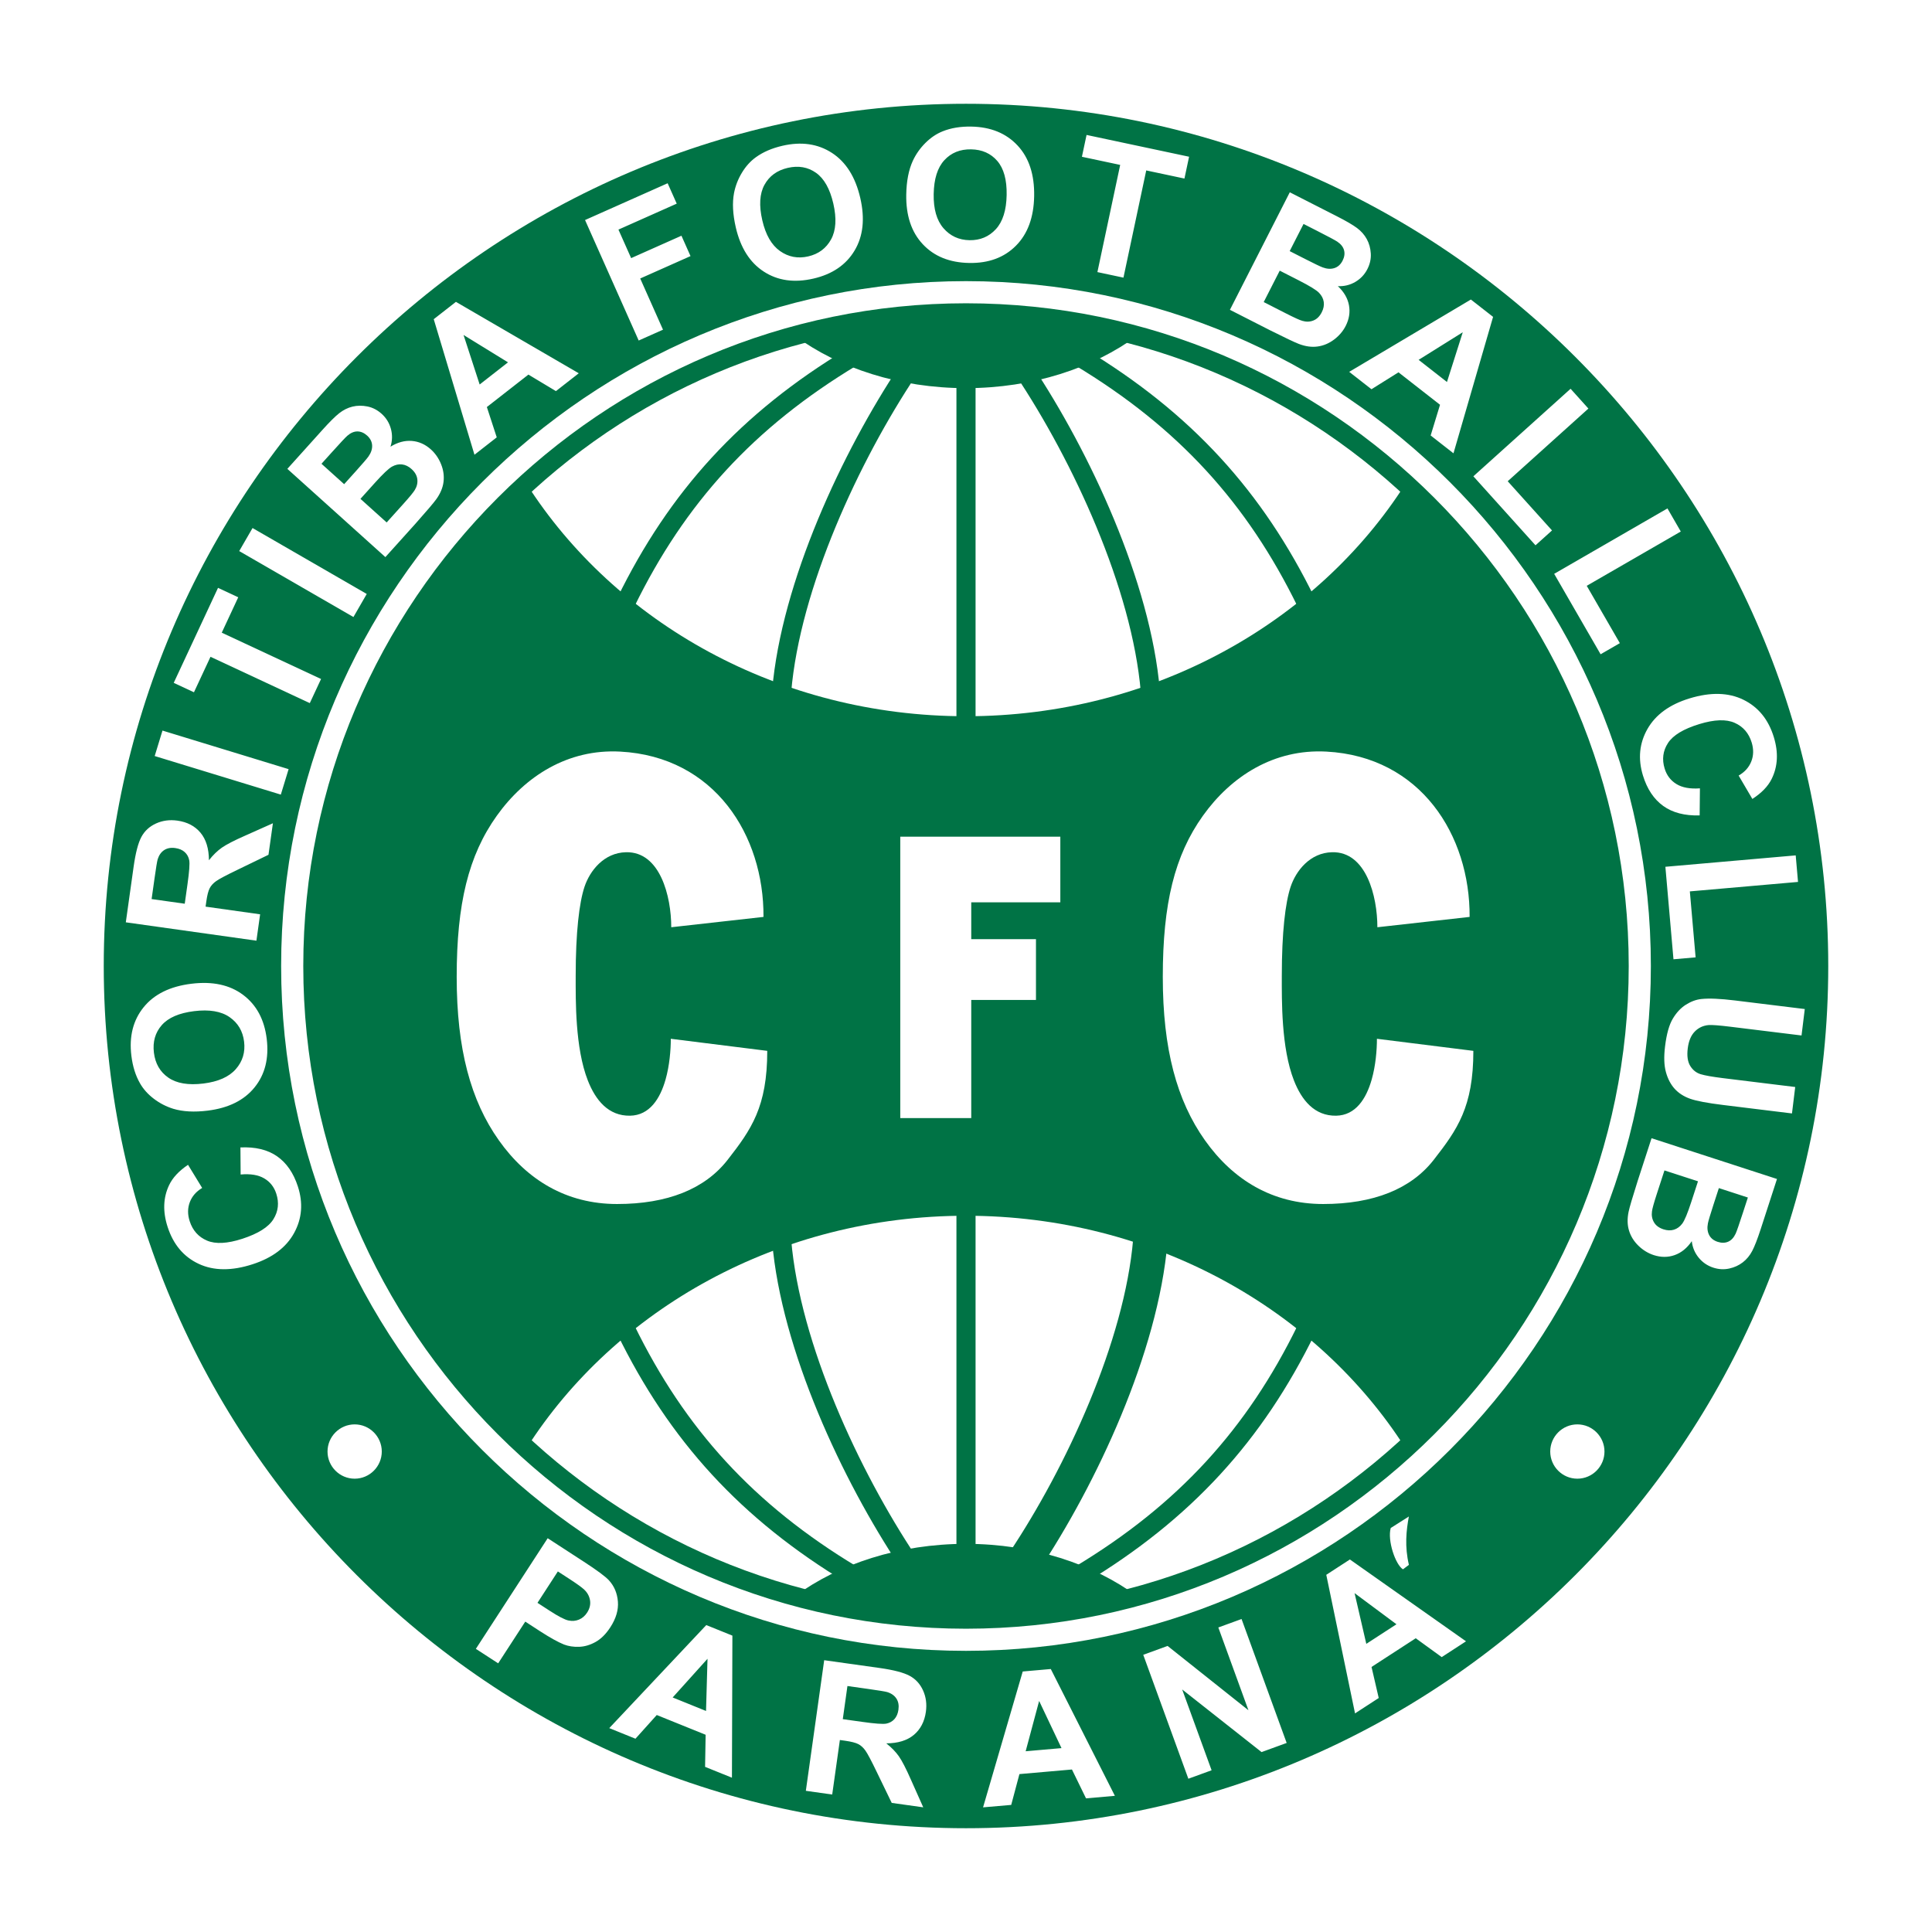 <?xml version="1.0" encoding="utf-8"?>
<!-- Generator: Adobe Illustrator 13.0.0, SVG Export Plug-In . SVG Version: 6.00 Build 14948)  -->
<!DOCTYPE svg PUBLIC "-//W3C//DTD SVG 1.0//EN" "http://www.w3.org/TR/2001/REC-SVG-20010904/DTD/svg10.dtd">
<svg version="1.0" id="Layer_1" xmlns="http://www.w3.org/2000/svg" xmlns:xlink="http://www.w3.org/1999/xlink" x="0px" y="0px"
	 width="192.756px" height="192.756px" viewBox="0 0 192.756 192.756" enable-background="new 0 0 192.756 192.756"
	 xml:space="preserve">
<g>
	<polygon fill-rule="evenodd" clip-rule="evenodd" fill="#FFFFFF" points="0,0 192.756,0 192.756,192.756 0,192.756 0,0 	"/>
	<path fill-rule="evenodd" clip-rule="evenodd" fill="#FFFFFF" d="M96.378,6.968c49.247,0,89.413,40.165,89.413,89.41
		s-40.166,89.409-89.413,89.409c-49.247,0-89.413-40.164-89.413-89.409S47.131,6.968,96.378,6.968L96.378,6.968z"/>
	<path fill-rule="evenodd" clip-rule="evenodd" fill="#007345" d="M96.378,10.354c47.382,0,86.027,38.644,86.027,86.024
		c0,47.38-38.646,86.024-86.027,86.024c-47.382,0-86.027-38.645-86.027-86.024C10.351,48.997,48.996,10.354,96.378,10.354
		L96.378,10.354z"/>
	<path fill-rule="evenodd" clip-rule="evenodd" fill="#FFFFFF" d="M24.008,117.18l-0.02-2.701c1.488-0.068,2.704,0.225,3.653,0.883
		c0.946,0.66,1.638,1.66,2.075,3.004c0.54,1.66,0.416,3.211-0.373,4.65c-0.787,1.438-2.164,2.477-4.136,3.117
		c-2.082,0.676-3.874,0.664-5.375-0.035c-1.503-0.701-2.539-1.93-3.108-3.684c-0.497-1.529-0.448-2.92,0.145-4.17
		c0.351-0.742,0.98-1.418,1.89-2.031l1.41,2.309c-0.601,0.359-1.012,0.834-1.235,1.426c-0.223,0.592-0.226,1.225-0.008,1.895
		c0.301,0.926,0.878,1.572,1.732,1.934c0.855,0.361,2.026,0.301,3.519-0.184c1.582-0.516,2.615-1.166,3.101-1.953
		c0.489-0.787,0.582-1.637,0.286-2.547c-0.218-0.672-0.617-1.18-1.204-1.525C25.776,117.223,24.992,117.092,24.008,117.18
		L24.008,117.18z M20.714,110.809c-1.33,0.164-2.471,0.102-3.423-0.184c-0.703-0.219-1.347-0.547-1.939-0.998
		c-0.592-0.449-1.054-0.965-1.384-1.545c-0.445-0.771-0.73-1.688-0.861-2.75c-0.236-1.926,0.17-3.537,1.223-4.84
		c1.051-1.301,2.641-2.082,4.769-2.344c2.107-0.258,3.826,0.111,5.157,1.113c1.333,0.998,2.117,2.457,2.353,4.375
		c0.238,1.943-0.166,3.561-1.211,4.852C24.355,109.779,22.792,110.553,20.714,110.809L20.714,110.809z M20.292,108.104
		c1.477-0.184,2.557-0.662,3.236-1.438c0.68-0.777,0.954-1.691,0.825-2.742c-0.129-1.053-0.613-1.867-1.453-2.449
		c-0.84-0.58-2.017-0.779-3.532-0.592c-1.496,0.184-2.573,0.648-3.229,1.396c-0.654,0.744-0.916,1.662-0.783,2.748
		c0.133,1.088,0.612,1.918,1.44,2.49C17.624,108.092,18.79,108.287,20.292,108.104L20.292,108.104z M25.583,93.852l-13.031-1.832
		l0.778-5.538c0.196-1.393,0.456-2.386,0.779-2.986c0.323-0.598,0.81-1.044,1.462-1.34c0.651-0.294,1.361-0.389,2.132-0.281
		c0.978,0.138,1.743,0.54,2.299,1.203c0.556,0.666,0.838,1.582,0.844,2.748c0.41-0.522,0.842-0.94,1.29-1.255
		c0.451-0.315,1.224-0.714,2.326-1.2l2.766-1.234l-0.441,3.145l-3.103,1.503c-1.108,0.534-1.812,0.906-2.111,1.119
		c-0.299,0.211-0.516,0.45-0.652,0.713c-0.137,0.267-0.25,0.701-0.334,1.304l-0.076,0.535l5.441,0.765L25.583,93.852L25.583,93.852z
		 M18.432,90.165l0.274-1.948c0.178-1.26,0.236-2.057,0.173-2.386c-0.062-0.33-0.212-0.601-0.447-0.815
		c-0.236-0.215-0.55-0.349-0.941-0.404c-0.439-0.062-0.809,0.005-1.111,0.202c-0.302,0.196-0.519,0.502-0.65,0.92
		c-0.059,0.208-0.165,0.846-0.314,1.912L15.126,89.7L18.432,90.165L18.432,90.165z M28.018,79.278L15.434,75.43l0.776-2.54
		l12.584,3.848L28.018,79.278L28.018,79.278z M30.909,70.15l-9.908-4.62l-1.65,3.538l-2.018-0.941l4.419-9.477l2.018,0.941
		l-1.646,3.532l9.908,4.62L30.909,70.15L30.909,70.15z M35.263,61.561l-11.396-6.58l1.329-2.3L36.59,59.26L35.263,61.561
		L35.263,61.561z M28.669,46.778l3.519-3.909c0.696-0.773,1.249-1.322,1.657-1.644c0.406-0.32,0.848-0.541,1.32-0.656
		c0.476-0.116,0.975-0.121,1.495-0.015c0.519,0.106,0.99,0.349,1.414,0.73c0.458,0.412,0.766,0.914,0.927,1.505
		c0.16,0.591,0.146,1.184-0.043,1.778c0.711-0.439,1.418-0.63,2.126-0.575c0.704,0.056,1.34,0.338,1.905,0.847
		c0.444,0.4,0.784,0.895,1.019,1.479s0.314,1.168,0.243,1.752c-0.07,0.586-0.313,1.166-0.727,1.742
		c-0.261,0.361-0.954,1.176-2.078,2.442l-2.997,3.328L28.669,46.778L28.669,46.778z M32.075,46.271l2.261,2.035l1.166-1.294
		c0.692-0.771,1.109-1.257,1.257-1.465c0.266-0.374,0.386-0.745,0.368-1.113c-0.019-0.367-0.186-0.693-0.501-0.978
		c-0.302-0.272-0.624-0.409-0.964-0.412c-0.338-0.002-0.676,0.142-1.012,0.433c-0.199,0.176-0.715,0.729-1.553,1.659L32.075,46.271
		L32.075,46.271z M35.963,49.771l2.614,2.354l1.647-1.829c0.64-0.71,1.025-1.18,1.158-1.406c0.212-0.342,0.297-0.698,0.255-1.07
		c-0.041-0.37-0.232-0.713-0.58-1.025c-0.293-0.265-0.607-0.417-0.938-0.458c-0.333-0.042-0.667,0.03-1.004,0.215
		c-0.335,0.184-0.907,0.726-1.716,1.624L35.963,49.771L35.963,49.771z M57.743,37.242l-2.278,1.779l-2.746-1.648l-4.145,3.238
		l0.986,3.023l-2.222,1.736l-4.064-13.524l2.214-1.73L57.743,37.242L57.743,37.242z M50.683,36.151l-4.435-2.731l1.607,4.941
		L50.683,36.151L50.683,36.151z M63.722,33.974L58.37,21.953l8.241-3.67l0.906,2.035l-5.815,2.589l1.267,2.846l5.019-2.235
		l0.905,2.033l-5.019,2.234l2.274,5.109L63.722,33.974L63.722,33.974z M73.409,22.683c-0.301-1.305-0.359-2.447-0.175-3.423
		c0.142-0.721,0.403-1.397,0.79-2.033c0.384-0.636,0.848-1.148,1.389-1.538c0.722-0.523,1.604-0.903,2.646-1.144
		c1.89-0.437,3.536-0.202,4.942,0.709c1.403,0.91,2.346,2.409,2.828,4.497c0.477,2.069,0.289,3.817-0.567,5.246
		c-0.854,1.431-2.223,2.363-4.106,2.798c-1.908,0.44-3.558,0.208-4.95-0.697C74.812,26.196,73.88,24.723,73.409,22.683
		L73.409,22.683z M76.055,21.98c0.334,1.45,0.925,2.474,1.767,3.067c0.845,0.595,1.782,0.772,2.814,0.534
		c1.032-0.238,1.792-0.805,2.284-1.702c0.489-0.896,0.562-2.087,0.22-3.573c-0.34-1.469-0.915-2.492-1.728-3.066
		c-0.809-0.572-1.75-0.737-2.815-0.491c-1.068,0.246-1.843,0.81-2.326,1.692C75.786,19.325,75.715,20.504,76.055,21.98L76.055,21.98
		z M90.417,19.403c0.023-1.34,0.243-2.462,0.658-3.365c0.312-0.666,0.73-1.258,1.258-1.782c0.526-0.524,1.101-0.91,1.721-1.156
		c0.826-0.333,1.773-0.489,2.845-0.47c1.938,0.034,3.478,0.661,4.622,1.885c1.143,1.223,1.694,2.904,1.657,5.048
		c-0.037,2.124-0.644,3.774-1.819,4.953c-1.175,1.182-2.729,1.754-4.661,1.72c-1.957-0.034-3.501-0.659-4.634-1.873
		C90.928,23.15,90.38,21.496,90.417,19.403L90.417,19.403z M93.154,19.361c-0.026,1.489,0.299,2.625,0.973,3.404
		c0.676,0.781,1.542,1.181,2.601,1.199c1.06,0.019,1.935-0.348,2.628-1.099c0.69-0.751,1.051-1.889,1.077-3.415
		c0.027-1.507-0.284-2.639-0.933-3.392c-0.647-0.751-1.521-1.14-2.614-1.158c-1.095-0.019-1.984,0.34-2.666,1.08
		C93.536,16.72,93.181,17.847,93.154,19.361L93.154,19.361z M109.488,27.147l2.273-10.694l-3.818-0.812l0.463-2.178l10.229,2.174
		l-0.463,2.177l-3.812-0.81L112.087,27.7L109.488,27.147L109.488,27.147z M128.683,19.184l4.687,2.388
		c0.927,0.472,1.6,0.864,2.016,1.174c0.416,0.31,0.742,0.679,0.977,1.106c0.235,0.429,0.369,0.91,0.401,1.439
		s-0.08,1.048-0.339,1.556c-0.279,0.549-0.686,0.976-1.214,1.285c-0.53,0.307-1.107,0.446-1.73,0.418
		c0.608,0.573,0.977,1.207,1.106,1.904c0.128,0.695,0.02,1.382-0.325,2.06c-0.271,0.533-0.661,0.989-1.165,1.367
		c-0.505,0.377-1.047,0.606-1.631,0.688c-0.583,0.084-1.206-0.001-1.869-0.251c-0.418-0.159-1.383-0.617-2.897-1.375l-3.99-2.033
		L128.683,19.184L128.683,19.184z M130.055,22.343l-1.382,2.71l1.552,0.791c0.924,0.471,1.502,0.747,1.74,0.835
		c0.43,0.16,0.818,0.18,1.17,0.067c0.351-0.113,0.621-0.359,0.815-0.738c0.185-0.362,0.234-0.708,0.148-1.038
		c-0.086-0.327-0.312-0.616-0.681-0.865c-0.222-0.146-0.889-0.502-2.004-1.07L130.055,22.343L130.055,22.343z M127.679,27.004
		l-1.598,3.134l2.193,1.117c0.852,0.435,1.405,0.686,1.658,0.755c0.384,0.116,0.75,0.106,1.098-0.031
		c0.348-0.134,0.63-0.409,0.842-0.824c0.18-0.353,0.245-0.695,0.199-1.025c-0.047-0.334-0.202-0.637-0.468-0.915
		c-0.264-0.276-0.936-0.688-2.013-1.237L127.679,27.004L127.679,27.004z M145.014,45.227l-2.277-1.779l0.935-3.063l-4.145-3.238
		l-2.695,1.688l-2.222-1.736l12.14-7.215l2.215,1.73L145.014,45.227L145.014,45.227z M144.364,38.113l1.577-4.964l-4.405,2.753
		L144.364,38.113L144.364,38.113z M146.998,47.52l9.699-8.732l1.778,1.975l-8.05,7.25l4.42,4.909l-1.648,1.483L146.998,47.52
		L146.998,47.52z M155.06,57.251l11.302-6.525l1.33,2.303l-9.383,5.417l3.303,5.721l-1.92,1.109L155.06,57.251L155.06,57.251z
		 M169.602,78.653l-0.027,2.702c-1.488,0.042-2.699-0.272-3.637-0.947c-0.935-0.676-1.609-1.688-2.022-3.039
		c-0.51-1.67-0.358-3.218,0.454-4.644c0.813-1.423,2.208-2.438,4.19-3.044c2.094-0.64,3.885-0.597,5.374,0.13
		c1.49,0.727,2.504,1.973,3.042,3.735c0.471,1.539,0.397,2.928-0.217,4.169c-0.364,0.736-1.005,1.4-1.925,1.996l-1.369-2.332
		c0.606-0.35,1.026-0.816,1.26-1.404c0.233-0.588,0.247-1.219,0.041-1.894c-0.285-0.932-0.851-1.588-1.698-1.963
		c-0.849-0.377-2.021-0.336-3.521,0.123c-1.592,0.486-2.635,1.12-3.135,1.897c-0.503,0.778-0.611,1.626-0.33,2.542
		c0.205,0.674,0.597,1.19,1.177,1.545C167.835,78.581,168.616,78.724,169.602,78.653L169.602,78.653z M166.156,86.479l13.002-1.137
		l0.231,2.648l-10.793,0.944l0.576,6.581l-2.209,0.193L166.156,86.479L166.156,86.479z M180.063,100.672l-0.324,2.637l-7.074-0.869
		c-1.121-0.139-1.854-0.193-2.194-0.17c-0.547,0.049-1.012,0.266-1.385,0.65c-0.376,0.383-0.609,0.945-0.699,1.682
		c-0.093,0.748-0.009,1.33,0.25,1.748c0.259,0.416,0.607,0.693,1.043,0.824c0.435,0.131,1.168,0.26,2.204,0.389l7.225,0.887
		l-0.323,2.637l-6.86-0.842c-1.569-0.191-2.666-0.4-3.297-0.621c-0.629-0.225-1.145-0.553-1.543-0.99
		c-0.396-0.438-0.69-0.992-0.876-1.67c-0.186-0.672-0.215-1.525-0.088-2.559c0.152-1.248,0.412-2.176,0.781-2.783
		c0.367-0.611,0.803-1.074,1.31-1.391c0.506-0.318,1.019-0.506,1.539-0.561c0.77-0.082,1.884-0.033,3.346,0.146L180.063,100.672
		L180.063,100.672z M177.29,117.627l-1.625,5.002c-0.322,0.99-0.604,1.715-0.845,2.176c-0.24,0.459-0.555,0.84-0.94,1.137
		c-0.387,0.301-0.841,0.508-1.358,0.621c-0.518,0.115-1.047,0.086-1.589-0.09c-0.586-0.191-1.071-0.525-1.458-0.998
		c-0.388-0.477-0.616-1.023-0.685-1.643c-0.471,0.689-1.039,1.152-1.708,1.389c-0.666,0.236-1.362,0.236-2.085,0.002
		c-0.569-0.186-1.08-0.498-1.532-0.938c-0.451-0.439-0.763-0.939-0.935-1.502c-0.175-0.564-0.188-1.191-0.044-1.887
		c0.091-0.438,0.393-1.461,0.905-3.076l1.384-4.26L177.29,117.627L177.29,117.627z M174.385,119.477l-2.894-0.941l-0.538,1.656
		c-0.32,0.986-0.503,1.602-0.553,1.852c-0.091,0.449-0.05,0.836,0.116,1.166c0.167,0.326,0.452,0.557,0.856,0.688
		c0.387,0.127,0.736,0.121,1.048-0.014c0.311-0.135,0.56-0.406,0.749-0.809c0.11-0.24,0.356-0.957,0.743-2.146L174.385,119.477
		L174.385,119.477z M169.409,117.859l-3.346-1.086l-0.761,2.34c-0.295,0.908-0.457,1.494-0.485,1.754
		c-0.056,0.398,0.012,0.76,0.201,1.082c0.188,0.322,0.503,0.557,0.947,0.701c0.376,0.121,0.725,0.135,1.043,0.037
		c0.322-0.098,0.598-0.299,0.83-0.605c0.231-0.305,0.533-1.031,0.907-2.182L169.409,117.859L169.409,117.859z"/>
	<path fill-rule="evenodd" clip-rule="evenodd" fill="#FFFFFF" d="M35.384,142.111c1.49,0,2.706,1.217,2.706,2.709
		s-1.215,2.709-2.706,2.709s-2.707-1.217-2.707-2.709S33.894,142.111,35.384,142.111L35.384,142.111z M157.373,142.111
		c-1.491,0-2.706,1.217-2.706,2.709s1.215,2.709,2.706,2.709c1.49,0,2.706-1.217,2.706-2.709S158.863,142.111,157.373,142.111
		L157.373,142.111z M47.476,164.506l7.167-11.037l3.577,2.324c1.355,0.879,2.201,1.508,2.542,1.885
		c0.524,0.576,0.818,1.279,0.886,2.113c0.065,0.832-0.185,1.686-0.756,2.564c-0.441,0.678-0.933,1.166-1.48,1.469
		c-0.544,0.301-1.092,0.463-1.643,0.479c-0.551,0.018-1.048-0.057-1.496-0.227c-0.6-0.242-1.403-0.688-2.414-1.342l-1.453-0.945
		l-2.703,4.162L47.476,164.506L47.476,164.506z M55.657,156.783l-2.033,3.133l1.22,0.791c0.879,0.57,1.504,0.895,1.874,0.969
		c0.372,0.078,0.72,0.049,1.047-0.088c0.329-0.137,0.598-0.369,0.81-0.695c0.261-0.402,0.358-0.807,0.293-1.223
		c-0.068-0.414-0.261-0.771-0.578-1.07c-0.233-0.223-0.751-0.596-1.554-1.117L55.657,156.783L55.657,156.783z M73.026,177.361
		l-2.68-1.082l0.055-3.201l-4.876-1.971l-2.125,2.365l-2.614-1.057l9.68-10.281l2.605,1.053L73.026,177.361L73.026,177.361z
		 M70.441,170.703l0.148-5.207l-3.476,3.861L70.441,170.703L70.441,170.703z M80.399,178.67l1.831-13.031l5.539,0.777
		c1.392,0.197,2.386,0.457,2.986,0.781c0.598,0.322,1.044,0.809,1.339,1.461c0.294,0.652,0.389,1.361,0.281,2.133
		c-0.138,0.979-0.54,1.742-1.203,2.301c-0.666,0.555-1.582,0.838-2.748,0.842c0.522,0.412,0.94,0.842,1.256,1.291
		c0.314,0.451,0.714,1.223,1.199,2.326l1.234,2.766l-3.145-0.441l-1.503-3.104c-0.534-1.107-0.906-1.812-1.119-2.111
		c-0.211-0.299-0.45-0.516-0.713-0.652c-0.267-0.137-0.701-0.248-1.304-0.334l-0.535-0.074l-0.765,5.439L80.399,178.67
		L80.399,178.67z M84.085,171.52l1.948,0.273c1.26,0.178,2.057,0.236,2.386,0.174c0.329-0.064,0.601-0.213,0.814-0.447
		c0.214-0.236,0.349-0.551,0.404-0.941c0.062-0.439-0.004-0.807-0.201-1.111c-0.196-0.301-0.502-0.52-0.92-0.65
		c-0.208-0.059-0.847-0.164-1.912-0.314l-2.055-0.289L84.085,171.52L84.085,171.52z M111.232,179.17l-2.879,0.252l-1.405-2.879
		l-5.24,0.459l-0.819,3.074l-2.809,0.244l3.958-13.555l2.8-0.246L111.232,179.17L111.232,179.17z M105.906,174.41l-2.231-4.707
		l-1.345,5.02L105.906,174.41L105.906,174.41z M118.562,177.465l-4.5-12.365l2.429-0.885l8.066,6.416l-3.005-8.258l2.318-0.844
		l4.501,12.365l-2.505,0.912l-7.92-6.248l2.935,8.062L118.562,177.465L118.562,177.465z M146.265,163.754l-2.425,1.576l-2.591-1.881
		l-4.411,2.863l0.718,3.098l-2.364,1.535l-2.869-13.826l2.356-1.531L146.265,163.754L146.265,163.754z M139.326,162.053l-4.18-3.107
		l1.17,5.062L139.326,162.053L139.326,162.053z M140.563,151.301l-1.81,1.148c-0.348,1.232,0.467,3.654,1.221,4.123l0.592-0.447
		C140.133,154.287,140.302,152.697,140.563,151.301L140.563,151.301z"/>
	<path fill-rule="evenodd" clip-rule="evenodd" fill="#FFFFFF" d="M96.378,28.05c37.635,0,68.329,30.694,68.329,68.328
		c0,37.634-30.694,68.327-68.329,68.327c-37.634,0-68.329-30.693-68.329-68.327C28.049,58.745,58.744,28.05,96.378,28.05
		L96.378,28.05z"/>
	<path fill-rule="evenodd" clip-rule="evenodd" fill="#007345" d="M96.378,31.213c35.893,0,65.166,29.273,65.166,65.165
		s-29.273,65.165-65.166,65.165c-35.892,0-65.166-29.273-65.166-65.165S60.486,31.213,96.378,31.213L96.378,31.213z"/>
	<path fill-rule="evenodd" clip-rule="evenodd" fill="#FFFFFF" d="M140.236,144.504c-8.831-13.865-25.195-23.209-43.858-23.209
		c-18.664,0-35.028,9.344-43.858,23.209c7.531,6.869,16.672,12,26.776,14.756c4.381-3.229,10.424-5.23,17.082-5.23
		c6.657,0,12.701,2.002,17.082,5.23C123.563,156.504,132.705,151.373,140.236,144.504L140.236,144.504z M140.236,48.252
		c-8.831,13.863-25.195,23.208-43.858,23.208c-18.664,0-35.028-9.345-43.858-23.208c7.531-6.871,16.672-12.002,26.776-14.757
		c4.381,3.228,10.424,5.23,17.082,5.23c6.657,0,12.701-2.001,17.082-5.23C123.563,36.25,132.705,41.382,140.236,48.252
		L140.236,48.252z"/>
	<path fill="none" stroke="#007345" stroke-width="1.908" stroke-miterlimit="2.613" d="M130.324,60.103
		c-5.118-10.468-12.102-18.172-22.611-24.494 M114.769,68.975c-0.901-10.608-6.895-23.462-12.618-32.047 M96.378,72.351V37.952
		 M77.986,68.975c0.902-10.608,6.896-23.462,12.619-32.047 M62.432,60.103c5.118-10.468,12.101-18.172,22.611-24.494
		 M130.324,132.652c-5.118,10.469-12.102,18.172-22.611,24.494"/>
	<path fill="none" stroke="#007345" stroke-width="3.439" stroke-miterlimit="2.613" d="M114.769,123.781
		c-0.901,10.607-6.895,23.463-12.618,32.047"/>
	<path fill="none" stroke="#007345" stroke-width="1.908" stroke-miterlimit="2.613" d="M96.378,120.404v34.4 M77.986,123.781
		c0.902,10.607,6.896,23.463,12.619,32.047 M62.432,132.652c5.118,10.469,12.101,18.172,22.611,24.494"/>
	<path fill-rule="evenodd" clip-rule="evenodd" fill="#FFFFFF" d="M103.359,99.766h-6.457v11.785h-7.082V83.477h15.969v6.546h-8.887
		v3.676h6.457V99.766L103.359,99.766z M76.549,104.844c0,5.602-1.6,7.852-3.95,10.869c-2.277,2.922-6.022,4.412-11.031,4.412
		c-5.064,0-8.998-2.404-11.8-6.359c-2.805-3.957-4.204-9.105-4.204-16.299c0-7.307,1.175-12.121,4.001-16.079
		c2.825-3.954,7.091-6.678,12.31-6.401c9.43,0.501,14.349,8.356,14.299,16.494l-9.203,1.03c0-3.094-1.115-7.561-4.512-7.484
		c-2.21,0.049-3.611,1.851-4.143,3.449c-0.529,1.592-0.879,4.553-0.879,8.875c0,2.449-0.069,7.178,1.211,10.449
		c0.77,1.969,2.057,3.551,4.213,3.514c1.947-0.033,3.001-1.697,3.544-3.613c0.396-1.398,0.521-2.93,0.521-4.061L76.549,104.844
		L76.549,104.844z M146.997,104.844c0,5.602-1.6,7.852-3.95,10.869c-2.277,2.92-6.022,4.412-11.031,4.412
		c-5.064,0-8.997-2.406-11.8-6.359c-2.805-3.957-4.204-9.105-4.204-16.299c0-7.307,1.175-12.122,4.002-16.079
		c2.824-3.954,7.091-6.679,12.31-6.402c9.43,0.501,14.349,8.357,14.3,16.495l-9.203,1.03c0-3.094-1.115-7.562-4.513-7.485
		c-2.211,0.049-3.61,1.852-4.143,3.45c-0.529,1.591-0.879,4.553-0.879,8.875c0,2.449-0.068,7.176,1.211,10.449
		c0.77,1.969,2.057,3.551,4.212,3.514c1.947-0.035,3.003-1.699,3.546-3.613c0.396-1.398,0.521-2.93,0.521-4.061L146.997,104.844
		L146.997,104.844z"/>
	<path fill="none" stroke="#007345" stroke-width="1.908" stroke-miterlimit="2.613" d="M96.378,31.213
		c35.893,0,65.166,29.273,65.166,65.165s-29.273,65.165-65.166,65.165c-35.892,0-65.166-29.273-65.166-65.165
		S60.486,31.213,96.378,31.213"/>
</g>
</svg>
